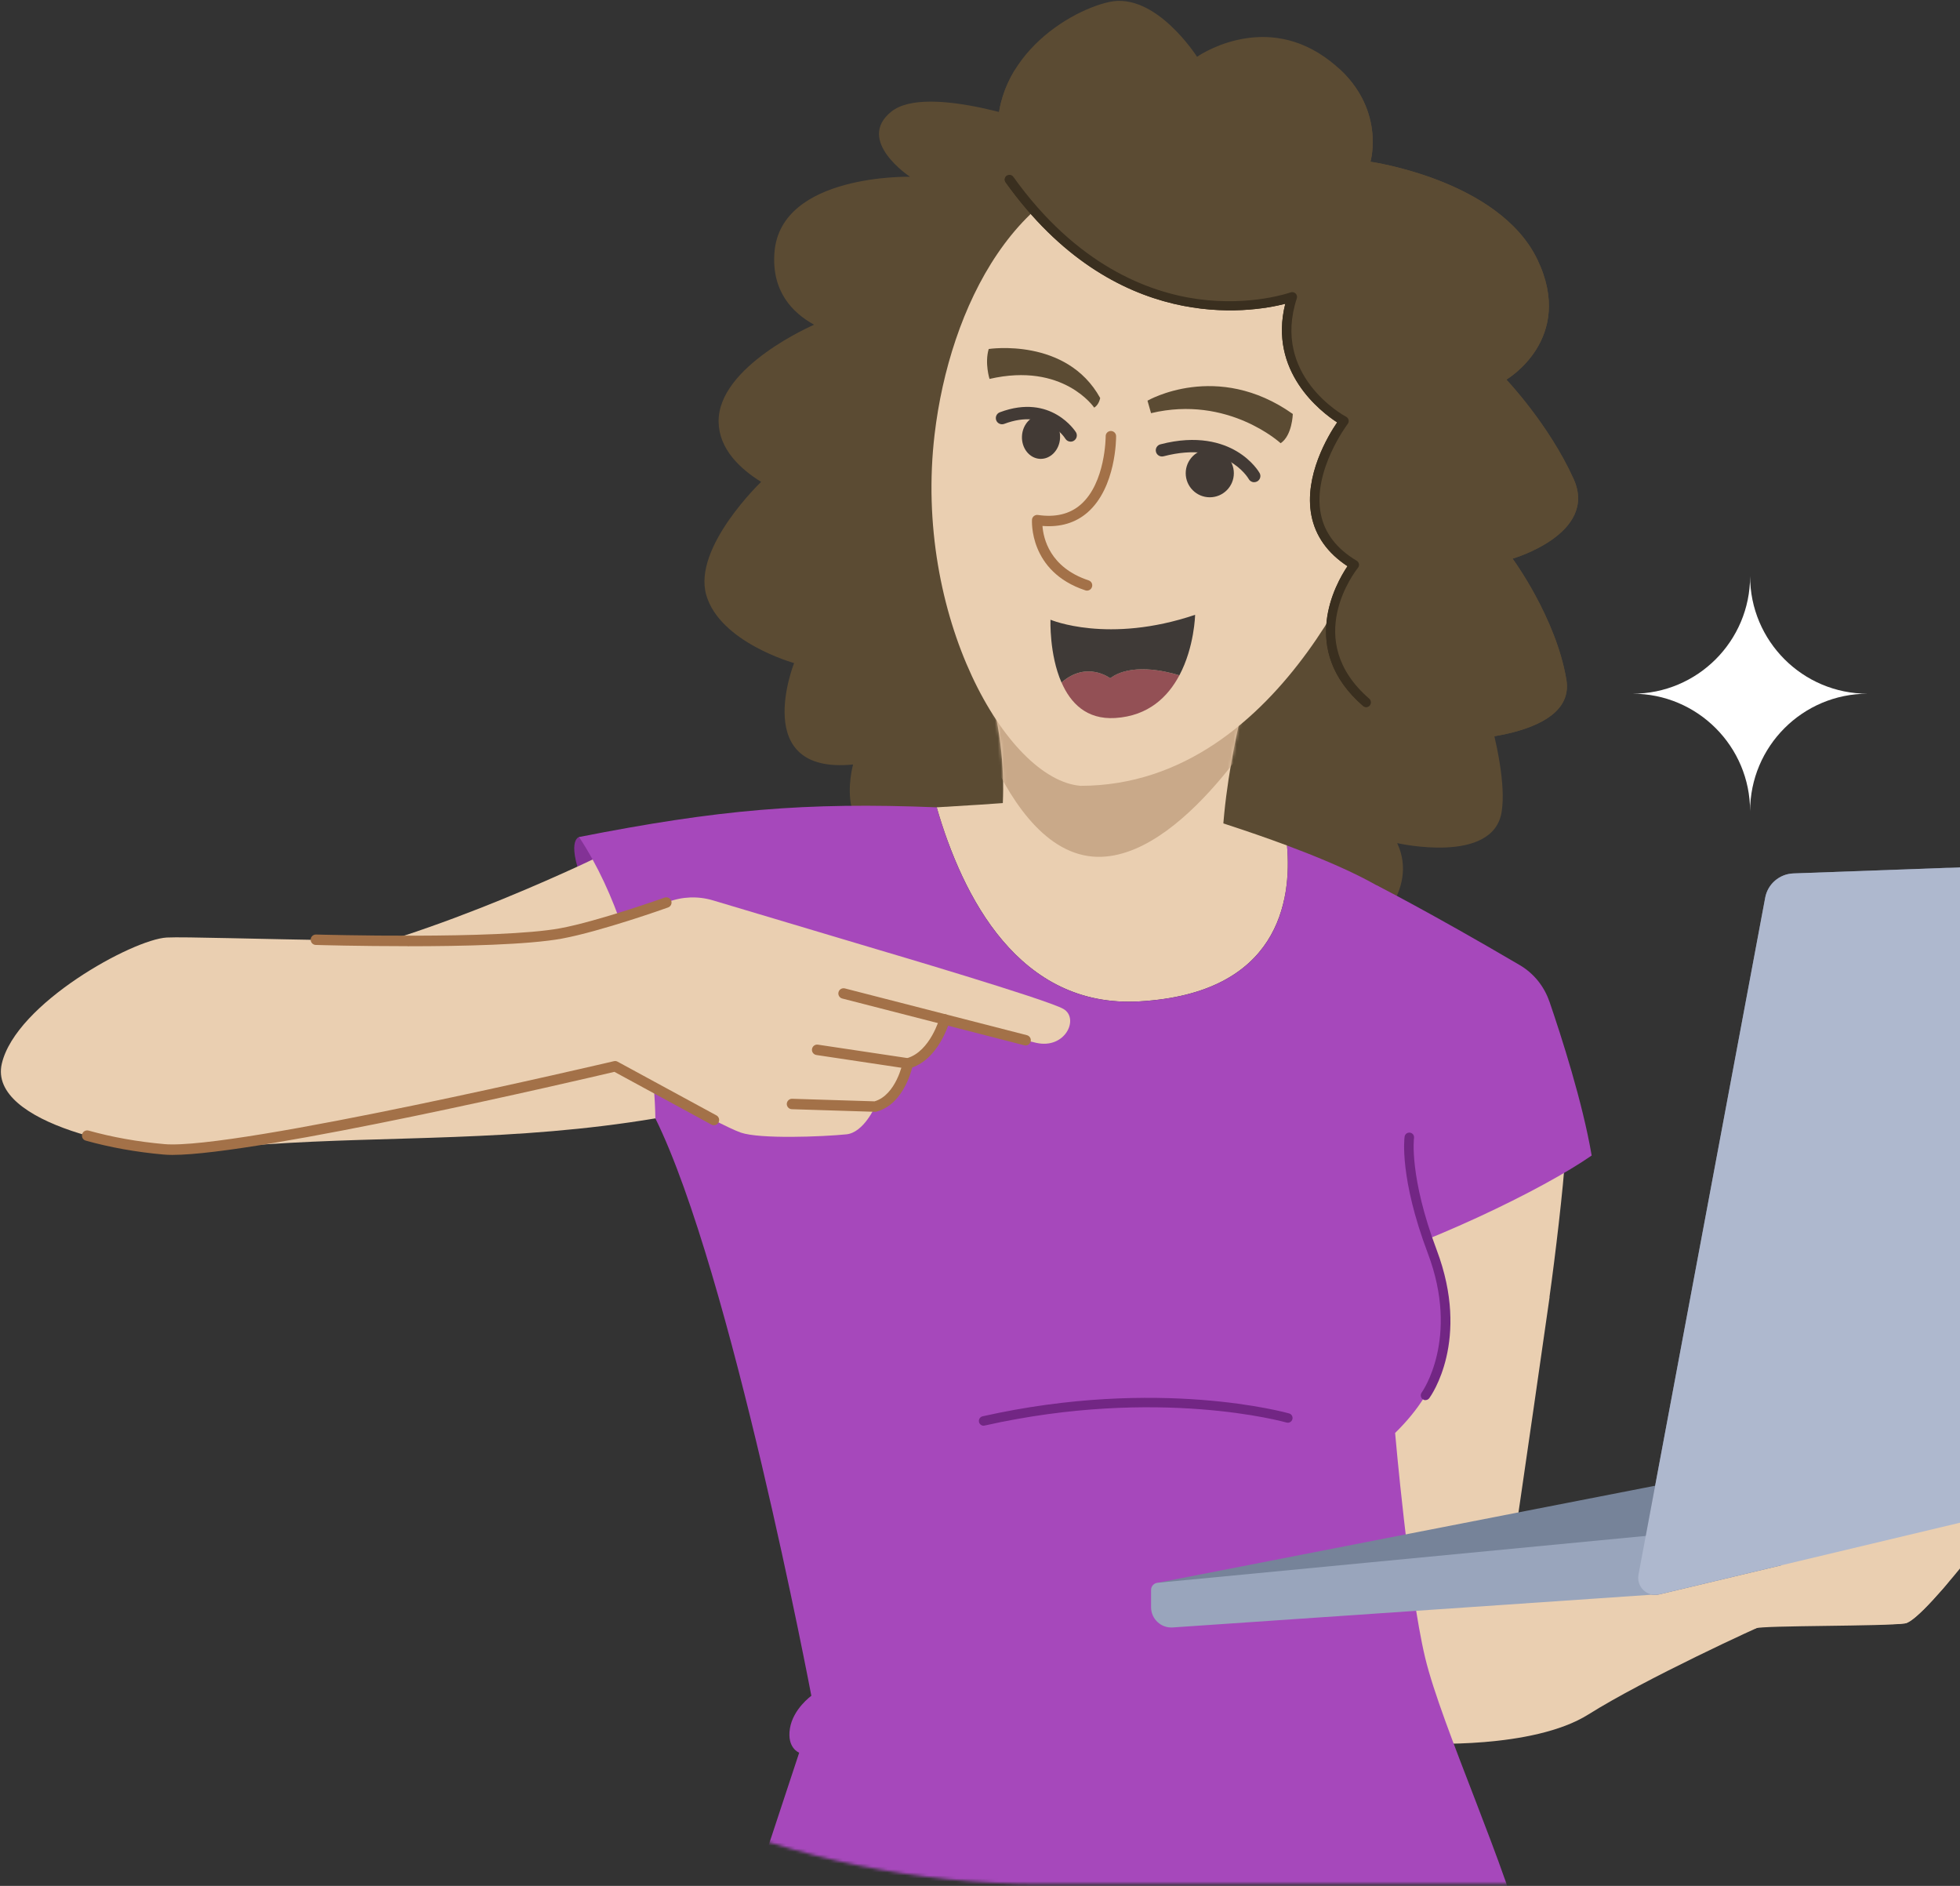 <svg width="657" height="632" viewBox="0 0 657 632" fill="none" xmlns="http://www.w3.org/2000/svg">
<rect x="0" y="0" width="657" height="632" fill="#333333" stroke="none"/>
<mask id="mask0_6940_56029" style="mask-type:luminance" maskUnits="userSpaceOnUse" x="45" y="23" width="609" height="609">
<path d="M45.043 327.307C45.043 495.112 181.293 631.362 349.098 631.362H600.241C629.435 631.362 653.153 607.644 653.153 578.45V76.164C653.153 46.97 629.435 23.252 600.241 23.252L349.098 23.252C181.293 23.252 45.043 159.502 45.043 327.307Z" fill="white"/>
</mask>
<g mask="url(#mask0_6940_56029)">
<path d="M626.031 232.475C604.277 232.475 586.64 214.838 586.64 193.084C586.64 214.838 569.003 232.475 547.249 232.475C569.003 232.475 586.64 250.113 586.64 271.867C586.64 250.113 604.277 232.475 626.031 232.475Z" fill="white"/>
<path d="M201.845 285.494L194.113 280.5C194.113 280.5 189.14 281.545 196.6 298.66C204.06 315.795 214.07 295.4 214.07 295.4L201.845 285.494Z" fill="#833296"/>
<path d="M204.001 285.49C204.001 285.49 144.13 315.101 100.643 322.666C57.156 330.231 20.878 334.138 6.396 349.247C-8.106 364.377 -4.428 366.843 8.486 375.034C21.401 383.226 55.944 385.796 88.899 383.498C130.735 380.593 172.53 382.683 219.716 374.784C244.709 370.604 236.768 303.754 204.001 285.469V285.49Z" fill="#EACFB1"/>
<path d="M350.444 42.247C350.444 42.247 310.906 27.681 298.786 37.399C286.645 47.116 305.034 59.236 305.034 59.236C305.034 59.236 261.693 58.191 259.604 84.543C258.58 97.541 265.559 104.792 272.894 108.825C272.894 108.825 240.525 122.701 240.88 141.425C241.047 150.453 247.985 157.056 255.132 161.486C255.132 161.486 232.207 183.387 236.721 199.331C241.235 215.276 266.186 222.214 266.186 222.214C266.186 222.214 251.266 259.662 285.955 256.193C285.955 256.193 277.68 285.386 306.414 282.544C335.147 279.723 381.999 282.732 381.999 282.732L458.629 312.803C458.629 312.803 475.974 298.844 468.346 282.544C468.346 282.544 500.591 289.921 503.37 272.012C506.149 254.103 491.584 215.966 491.584 215.966L451.357 89.391L447.888 67.553L369.92 60.971L350.444 42.247Z" fill="#5B4B33"/>
<path d="M519.435 434.656C511.87 487.631 505.789 528.756 505.789 528.756L603.922 510.722L679.508 496.512C679.508 496.512 645.529 542.987 638.591 544.011C631.653 545.056 595.25 542.967 592.471 544.011C589.691 545.056 551.199 562.735 532.475 574.521C513.751 586.307 476.637 584.239 476.637 584.239L447.507 547.125L443.682 429.578L443.996 427.279C477.348 418.085 508.61 398.441 524.659 387.24C524.179 396.957 521.211 421.846 519.393 434.656H519.435Z" fill="#EACFB1"/>
<path d="M519.363 335.598C523.354 347.238 530.522 369.473 533.531 387.235C517.461 398.436 477.359 418.08 444.028 427.275L461.352 296.625C461.352 296.625 478.906 305.506 509.374 323.394C514.055 326.132 517.587 330.458 519.342 335.598H519.363Z" fill="#A648BB"/>
<path d="M381.992 335.581C341.514 337.943 322.623 300.432 313.992 270.549C333.155 269.462 353.237 268.021 374.887 265.555C374.887 265.555 404.373 273.245 431.414 283.338C433.023 301.749 428.739 332.865 381.992 335.581Z" fill="#EACFB1"/>
<path d="M194.104 280.499C240.642 271.346 269.857 268.755 313.992 270.552C322.622 300.456 341.513 337.946 381.991 335.584C428.739 332.868 433.043 301.752 431.413 283.341C448.883 289.861 465.33 297.342 472.142 304.427C489.487 322.44 469.028 376.794 472.142 393.177C477.011 418.839 499.894 448.659 467.649 480.214C467.649 480.214 472.163 532.228 477.701 555.465C483.259 578.703 505.787 627.247 511.68 653.599C511.68 653.599 476.865 709.833 350.019 703.752C262.229 699.552 243.275 661.916 243.275 661.916L267.892 587.354C267.892 587.354 263.734 585.85 264.779 579.267C265.824 572.685 271.967 568.296 271.967 568.296C271.967 568.296 245.01 426.111 219.682 374.788C219.682 374.788 219.515 318.971 194.083 280.478L194.104 280.499Z" fill="#A648BB"/>
<path d="M418.078 231.242C418.078 231.242 406.292 273.204 410.451 301.29C410.451 301.29 364.268 333.889 333.047 289.504C333.047 289.504 341.093 265.221 331.731 231.242H418.078Z" fill="#EACFB1"/>
<mask id="mask1_6940_56029" style="mask-type:luminance" maskUnits="userSpaceOnUse" x="331" y="231" width="88" height="82">
<path d="M418.09 231.246C418.09 231.246 406.304 273.208 410.462 301.294C410.462 301.294 364.279 333.893 333.059 289.508C333.059 289.508 341.104 265.225 331.742 231.246H418.09Z" fill="white"/>
</mask>
<g mask="url(#mask1_6940_56029)">
<path d="M428.034 234.048C428.034 234.048 399.196 285.978 369.313 287.127C334.853 288.465 320.183 217.707 320.183 217.707L335.668 214.217L428.055 234.048H428.034Z" fill="#C9A989"/>
</g>
<path d="M384.442 54.328C340.829 56.731 318.281 103.269 313.287 145.524C306.077 206.335 337.402 261.315 362.207 263.342C431.711 263.342 462.305 173.442 462.305 173.442C462.305 173.442 491.29 58.131 384.442 54.328Z" fill="#EACFB1"/>
<path d="M339.454 61.743C348.836 74.553 382.418 113.757 433.178 99.463C433.178 99.463 421.726 121.656 450.523 141.069C450.523 141.069 426.24 172.624 453.991 189.279C453.991 189.279 422.437 228.462 483.457 248.23C483.457 248.23 528.532 248.586 525.063 227.772C521.594 206.958 507.029 187.21 507.029 187.21C507.029 187.21 535.804 178.893 527.487 160.504C519.17 142.135 504.939 127.214 504.939 127.214C504.939 127.214 528.177 113.694 515.346 86.987C502.515 60.28 459.383 54.199 459.383 54.199C459.383 54.199 465.401 33.929 443.919 19.029C422.416 4.109 401.268 19.029 401.268 19.029C401.268 19.029 387.392 -2.808 371.803 0.661C356.924 3.962 328.503 22.08 335.483 53.196C336.173 56.31 337.573 59.194 339.454 61.764V61.743Z" fill="#5B4B33"/>
<path d="M388.13 530.405L610.121 487.105L549.247 527.646L395.047 537.426L388.13 530.405Z" fill="#768399"/>
<path d="M591.7 300.868L549.237 527.687C548.464 531.762 552.163 535.273 556.196 534.312L748.137 488.567C751.857 487.69 754.74 484.764 755.597 481.044L797.413 298.173C798.875 291.757 793.86 285.718 787.298 285.948L601.167 292.698C596.486 292.865 592.557 296.25 591.7 300.847V300.868Z" fill="#6D748C"/>
<path d="M577.18 512.266C575.591 513.331 553.963 534.396 553.963 534.396L393.117 545.388C389.188 545.659 385.844 542.546 385.844 538.617V532.829C385.844 531.533 386.848 530.467 388.143 530.404L577.18 512.266Z" fill="#99A5BC"/>
<path d="M420.422 161.587C420.778 161.587 421.112 161.504 421.446 161.316C422.428 160.751 422.784 159.498 422.219 158.515C422.136 158.348 419.837 154.357 414.529 151.222C409.723 148.38 401.406 145.664 388.972 148.903C387.864 149.195 387.196 150.324 387.488 151.431C387.781 152.539 388.909 153.187 390.017 152.915C410.789 147.503 418.291 160.02 418.604 160.563C418.98 161.232 419.691 161.608 420.401 161.608L420.422 161.587Z" fill="#423A35"/>
<path d="M358.886 148.008C359.262 148.008 359.638 147.904 359.972 147.695C360.934 147.089 361.247 145.835 360.662 144.853C360.578 144.728 352.408 131.667 335.146 138.166C334.081 138.563 333.537 139.754 333.934 140.841C334.331 141.906 335.543 142.45 336.609 142.053C350.569 136.787 356.859 146.608 357.109 147.026C357.506 147.653 358.175 148.008 358.886 148.008Z" fill="#423A35"/>
<path d="M405.524 166.65C401.069 166.65 397.457 163.039 397.457 158.584C397.457 154.129 401.069 150.518 405.524 150.518C409.978 150.518 413.59 154.129 413.59 158.584C413.59 163.039 409.978 166.65 405.524 166.65Z" fill="#423A35"/>
<path d="M348.589 153.769C345.062 153.591 342.368 150.177 342.57 146.143C342.773 142.108 345.797 138.982 349.324 139.159C352.852 139.337 355.546 142.751 355.343 146.785C355.14 150.82 352.117 153.946 348.589 153.769Z" fill="#423A35"/>
<path d="M364.36 197.927C365.092 197.927 365.781 197.467 366.032 196.715C366.346 195.795 365.844 194.813 364.925 194.499C351.843 190.174 349.732 180.352 349.44 176.256C355.437 176.737 360.494 175.232 364.507 171.763C374.119 163.425 374.14 146.854 374.119 146.164C374.119 145.203 373.325 144.43 372.364 144.43C371.403 144.43 370.609 145.224 370.63 146.185C370.63 146.331 370.609 161.879 362.208 169.13C358.572 172.286 353.765 173.435 347.935 172.578C347.454 172.495 346.974 172.641 346.577 172.934C346.201 173.247 345.95 173.686 345.929 174.166C345.929 174.334 344.759 191.553 363.838 197.843C364.026 197.906 364.214 197.927 364.381 197.927H364.36Z" fill="#A37148"/>
<path d="M429.281 148.531C429.281 148.531 411.664 132.294 385.835 138.459L384.644 134.279C384.644 134.279 407.944 120.738 433.355 138.73C433.355 138.73 433.167 145.94 429.281 148.531Z" fill="#5B4B33"/>
<path d="M366.779 136.597C366.779 136.597 356.414 121.28 331.693 126.985C331.693 126.985 330.021 121.719 331.421 116.954C331.421 116.954 357.501 112.963 368.785 133.379C368.785 133.379 368.409 135.615 366.8 136.597H366.779Z" fill="#5B4B33"/>
<path d="M372.14 227.289C378.973 222.211 390.174 224.739 395.336 226.307C391.533 233.453 385.034 239.932 373.791 240.621C364.136 241.206 358.808 235.522 355.84 228.731C364.283 221.291 372.161 227.289 372.161 227.289H372.14Z" fill="#935055"/>
<path d="M352.145 207.688C352.145 207.688 371.412 215.88 400.605 206.037C400.605 206.037 400.396 216.778 395.339 226.307C390.178 224.74 378.977 222.232 372.143 227.29C372.143 227.29 364.286 221.292 355.823 228.732C351.685 219.286 352.124 207.688 352.124 207.688H352.145Z" fill="#3F3A37"/>
<path d="M457.94 236.946C458.378 236.946 458.838 236.758 459.152 236.403C459.737 235.734 459.653 234.731 458.984 234.146C436.186 214.398 454.429 191.265 455.202 190.283C455.495 189.928 455.62 189.447 455.536 189.008C455.453 188.569 455.181 188.151 454.784 187.921C448.034 183.909 443.959 178.58 442.726 172.123C439.947 157.767 451.65 142.219 451.775 142.052C452.047 141.676 452.172 141.195 452.068 140.756C451.963 140.297 451.67 139.9 451.273 139.691C450.249 139.147 426.218 125.877 434.702 99.986C434.89 99.401 434.723 98.774 434.284 98.335C433.845 97.917 433.197 97.771 432.633 97.98C432.508 98.021 419.468 102.682 401.58 100.237C385.113 97.98 360.997 89.036 339.682 59.257C339.181 58.547 338.178 58.379 337.467 58.881C336.757 59.403 336.589 60.386 337.091 61.096C373.682 112.252 419.071 104.813 430.836 101.804C425.11 124.54 442.789 138.019 448.222 141.55C445.234 145.918 437.042 159.48 439.592 172.729C440.929 179.625 445.004 185.351 451.691 189.739C447.763 195.549 435.203 217.763 456.895 236.549C457.187 236.8 457.563 236.946 457.94 236.946Z" fill="#3A2F1F"/>
<path d="M477.828 469.199C478.309 469.199 478.79 468.97 479.103 468.552C479.667 467.778 493 449.159 481.59 418.9C472.312 394.325 473.962 381.494 473.983 381.368C474.109 380.491 473.503 379.696 472.625 379.571C471.768 379.446 470.953 380.052 470.828 380.929C470.744 381.473 469.052 394.701 478.623 420.028C489.406 448.595 476.679 466.504 476.554 466.671C476.031 467.381 476.198 468.384 476.888 468.907C477.181 469.116 477.494 469.22 477.828 469.22V469.199Z" fill="#722684"/>
<path d="M329.725 477.764C329.851 477.764 329.955 477.764 330.081 477.722C388.405 464.64 430.826 476.593 431.244 476.719C432.08 476.97 432.979 476.468 433.209 475.632C433.459 474.796 432.958 473.898 432.122 473.668C431.683 473.542 388.53 461.359 329.37 474.629C328.513 474.817 327.97 475.674 328.158 476.531C328.325 477.262 328.973 477.785 329.705 477.785L329.725 477.764Z" fill="#722684"/>
</g>
<path d="M339.442 61.745C348.825 74.555 382.407 113.758 433.166 99.465C433.166 99.465 421.714 121.658 450.511 141.071C450.511 141.071 426.228 172.626 453.98 189.281C453.98 189.281 422.425 228.463 483.445 248.232C483.445 248.232 528.52 248.587 525.051 227.774C521.582 206.96 507.017 187.212 507.017 187.212C507.017 187.212 535.792 178.895 527.475 160.506C519.158 142.137 504.927 127.216 504.927 127.216C504.927 127.216 528.165 113.696 515.334 86.989C502.503 60.282 459.371 54.201 459.371 54.201C459.371 54.201 465.39 33.931 443.907 19.031C422.404 4.111 401.256 19.031 401.256 19.031C401.256 19.031 387.38 -2.806 371.791 0.663C356.912 3.964 328.492 22.082 335.471 53.198C336.161 56.312 337.561 59.196 339.442 61.766V61.745Z" fill="#5B4B33"/>
<path d="M457.932 236.948C458.371 236.948 458.83 236.76 459.144 236.405C459.729 235.736 459.645 234.733 458.977 234.148C436.178 214.4 454.421 191.267 455.194 190.285C455.487 189.929 455.612 189.449 455.529 189.01C455.445 188.571 455.173 188.153 454.776 187.923C448.027 183.911 443.952 178.582 442.719 172.125C439.939 157.769 451.642 142.221 451.767 142.054C452.039 141.678 452.164 141.197 452.06 140.758C451.955 140.299 451.663 139.901 451.266 139.693C450.242 139.149 426.21 125.879 434.694 99.988C434.882 99.403 434.715 98.776 434.276 98.337C433.837 97.919 433.19 97.773 432.625 97.982C432.5 98.023 419.46 102.683 401.572 100.239C385.105 97.982 360.99 89.038 339.674 59.259C339.173 58.548 338.17 58.381 337.459 58.883C336.749 59.405 336.582 60.388 337.083 61.098C373.674 112.254 419.063 104.815 430.828 101.806C425.102 124.542 442.781 138.021 448.215 141.552C445.226 145.92 437.035 159.482 439.584 172.731C440.921 179.627 444.996 185.353 451.684 189.741C447.755 195.551 435.196 217.765 456.887 236.551C457.18 236.802 457.556 236.948 457.932 236.948Z" fill="#3A2F1F"/>
<path d="M603.915 510.745L679.5 496.535C679.5 496.535 645.521 543.011 638.583 544.035C631.645 545.079 591.126 544.662 588.367 545.685C585.609 546.709 603.915 510.745 603.915 510.745Z" fill="#EACFB1"/>
<path d="M591.692 300.87L549.229 527.689C548.456 531.764 552.155 535.275 556.188 534.313L748.129 488.569C751.849 487.692 754.733 484.766 755.589 481.046L797.405 298.175C798.868 291.759 793.852 285.72 787.291 285.95L601.159 292.7C596.478 292.867 592.549 296.252 591.692 300.849V300.87Z" fill="#AEB8CE"/>
<path d="M223.856 302.294C228.704 300.434 234.012 300.246 238.985 301.73L294.426 318.28C294.426 318.28 351.141 334.977 356.49 338.133C361.84 341.288 357.117 351.674 347.358 349.48C337.599 347.265 316.786 341.288 316.786 341.288C316.786 341.288 312.481 355.77 304.289 356.397C304.289 356.397 299.88 371.025 293.402 370.691C293.402 370.691 289.556 379.551 283.726 380.136C275.555 380.951 254.721 381.766 248.305 379.551C240.949 377.002 206.176 357.358 206.176 357.358C206.176 357.358 86.143 384.149 65.956 385.402C45.769 386.656 -4.133 376.605 0.61 356.439C5.333 336.273 44.536 314.811 55.883 314.185C67.231 313.558 158.949 317.737 187.285 312.847C201.391 310.423 215.601 305.491 223.856 302.315V302.294Z" fill="#EACFB1"/>
<path d="M343.784 350.358C344.557 350.358 345.268 349.835 345.477 349.041C345.728 348.101 345.143 347.14 344.223 346.91L283.203 331.237C282.263 331.007 281.301 331.571 281.072 332.491C280.821 333.431 281.406 334.392 282.325 334.622L343.345 350.295C343.492 350.337 343.638 350.358 343.784 350.358Z" fill="#A37148"/>
<path d="M304.285 358.128C304.432 358.128 304.578 358.128 304.724 358.066C314.567 355.475 318.203 342.644 318.349 342.1C318.6 341.16 318.057 340.199 317.116 339.948C316.176 339.697 315.215 340.24 314.964 341.16C314.943 341.264 311.808 352.277 304.16 354.576L274.172 350.083C273.211 349.937 272.333 350.605 272.187 351.567C272.041 352.528 272.709 353.406 273.671 353.552L304.034 358.108C304.034 358.108 304.202 358.108 304.285 358.108V358.128Z" fill="#A37148"/>
<path d="M293.344 372.59C293.491 372.59 293.658 372.59 293.804 372.527C303.354 369.978 305.925 357.231 306.029 356.708C306.217 355.768 305.59 354.848 304.65 354.66C303.689 354.472 302.79 355.099 302.602 356.04C302.602 356.144 300.387 366.948 293.156 369.079L265.53 368.223C264.653 368.16 263.754 368.954 263.733 369.915C263.712 370.877 264.464 371.692 265.426 371.712L293.324 372.59C293.324 372.59 293.365 372.59 293.386 372.59H293.344Z" fill="#A37148"/>
<path d="M57.791 387.03C86.776 387.03 195.42 361.682 205.953 359.195L238.469 376.874C239.326 377.334 240.391 377.021 240.851 376.164C241.311 375.307 240.997 374.241 240.141 373.782L207.018 355.789C206.642 355.58 206.203 355.517 205.785 355.622C204.511 355.914 78.626 385.484 55.116 383.415C46.11 382.621 37.563 381.075 29.684 378.881C28.744 378.63 27.783 379.173 27.532 380.093C27.281 381.033 27.804 381.994 28.744 382.245C36.831 384.502 45.608 386.09 54.803 386.905C55.681 386.989 56.663 387.03 57.791 387.03Z" fill="#A37148"/>
<path d="M136.591 317.105C155.085 317.105 177.153 316.603 188.395 314.535C201.289 312.152 223.043 304.441 223.942 304.107C224.861 303.773 225.321 302.79 225.007 301.871C224.694 300.951 223.67 300.492 222.771 300.805C222.541 300.889 200.37 308.767 187.748 311.087C167.038 314.89 106.541 313.197 105.935 313.176H105.893C104.953 313.176 104.159 313.929 104.138 314.869C104.117 315.83 104.869 316.645 105.83 316.666C107.001 316.708 120.438 317.084 136.591 317.084V317.105Z" fill="#A37148"/>
</svg>
